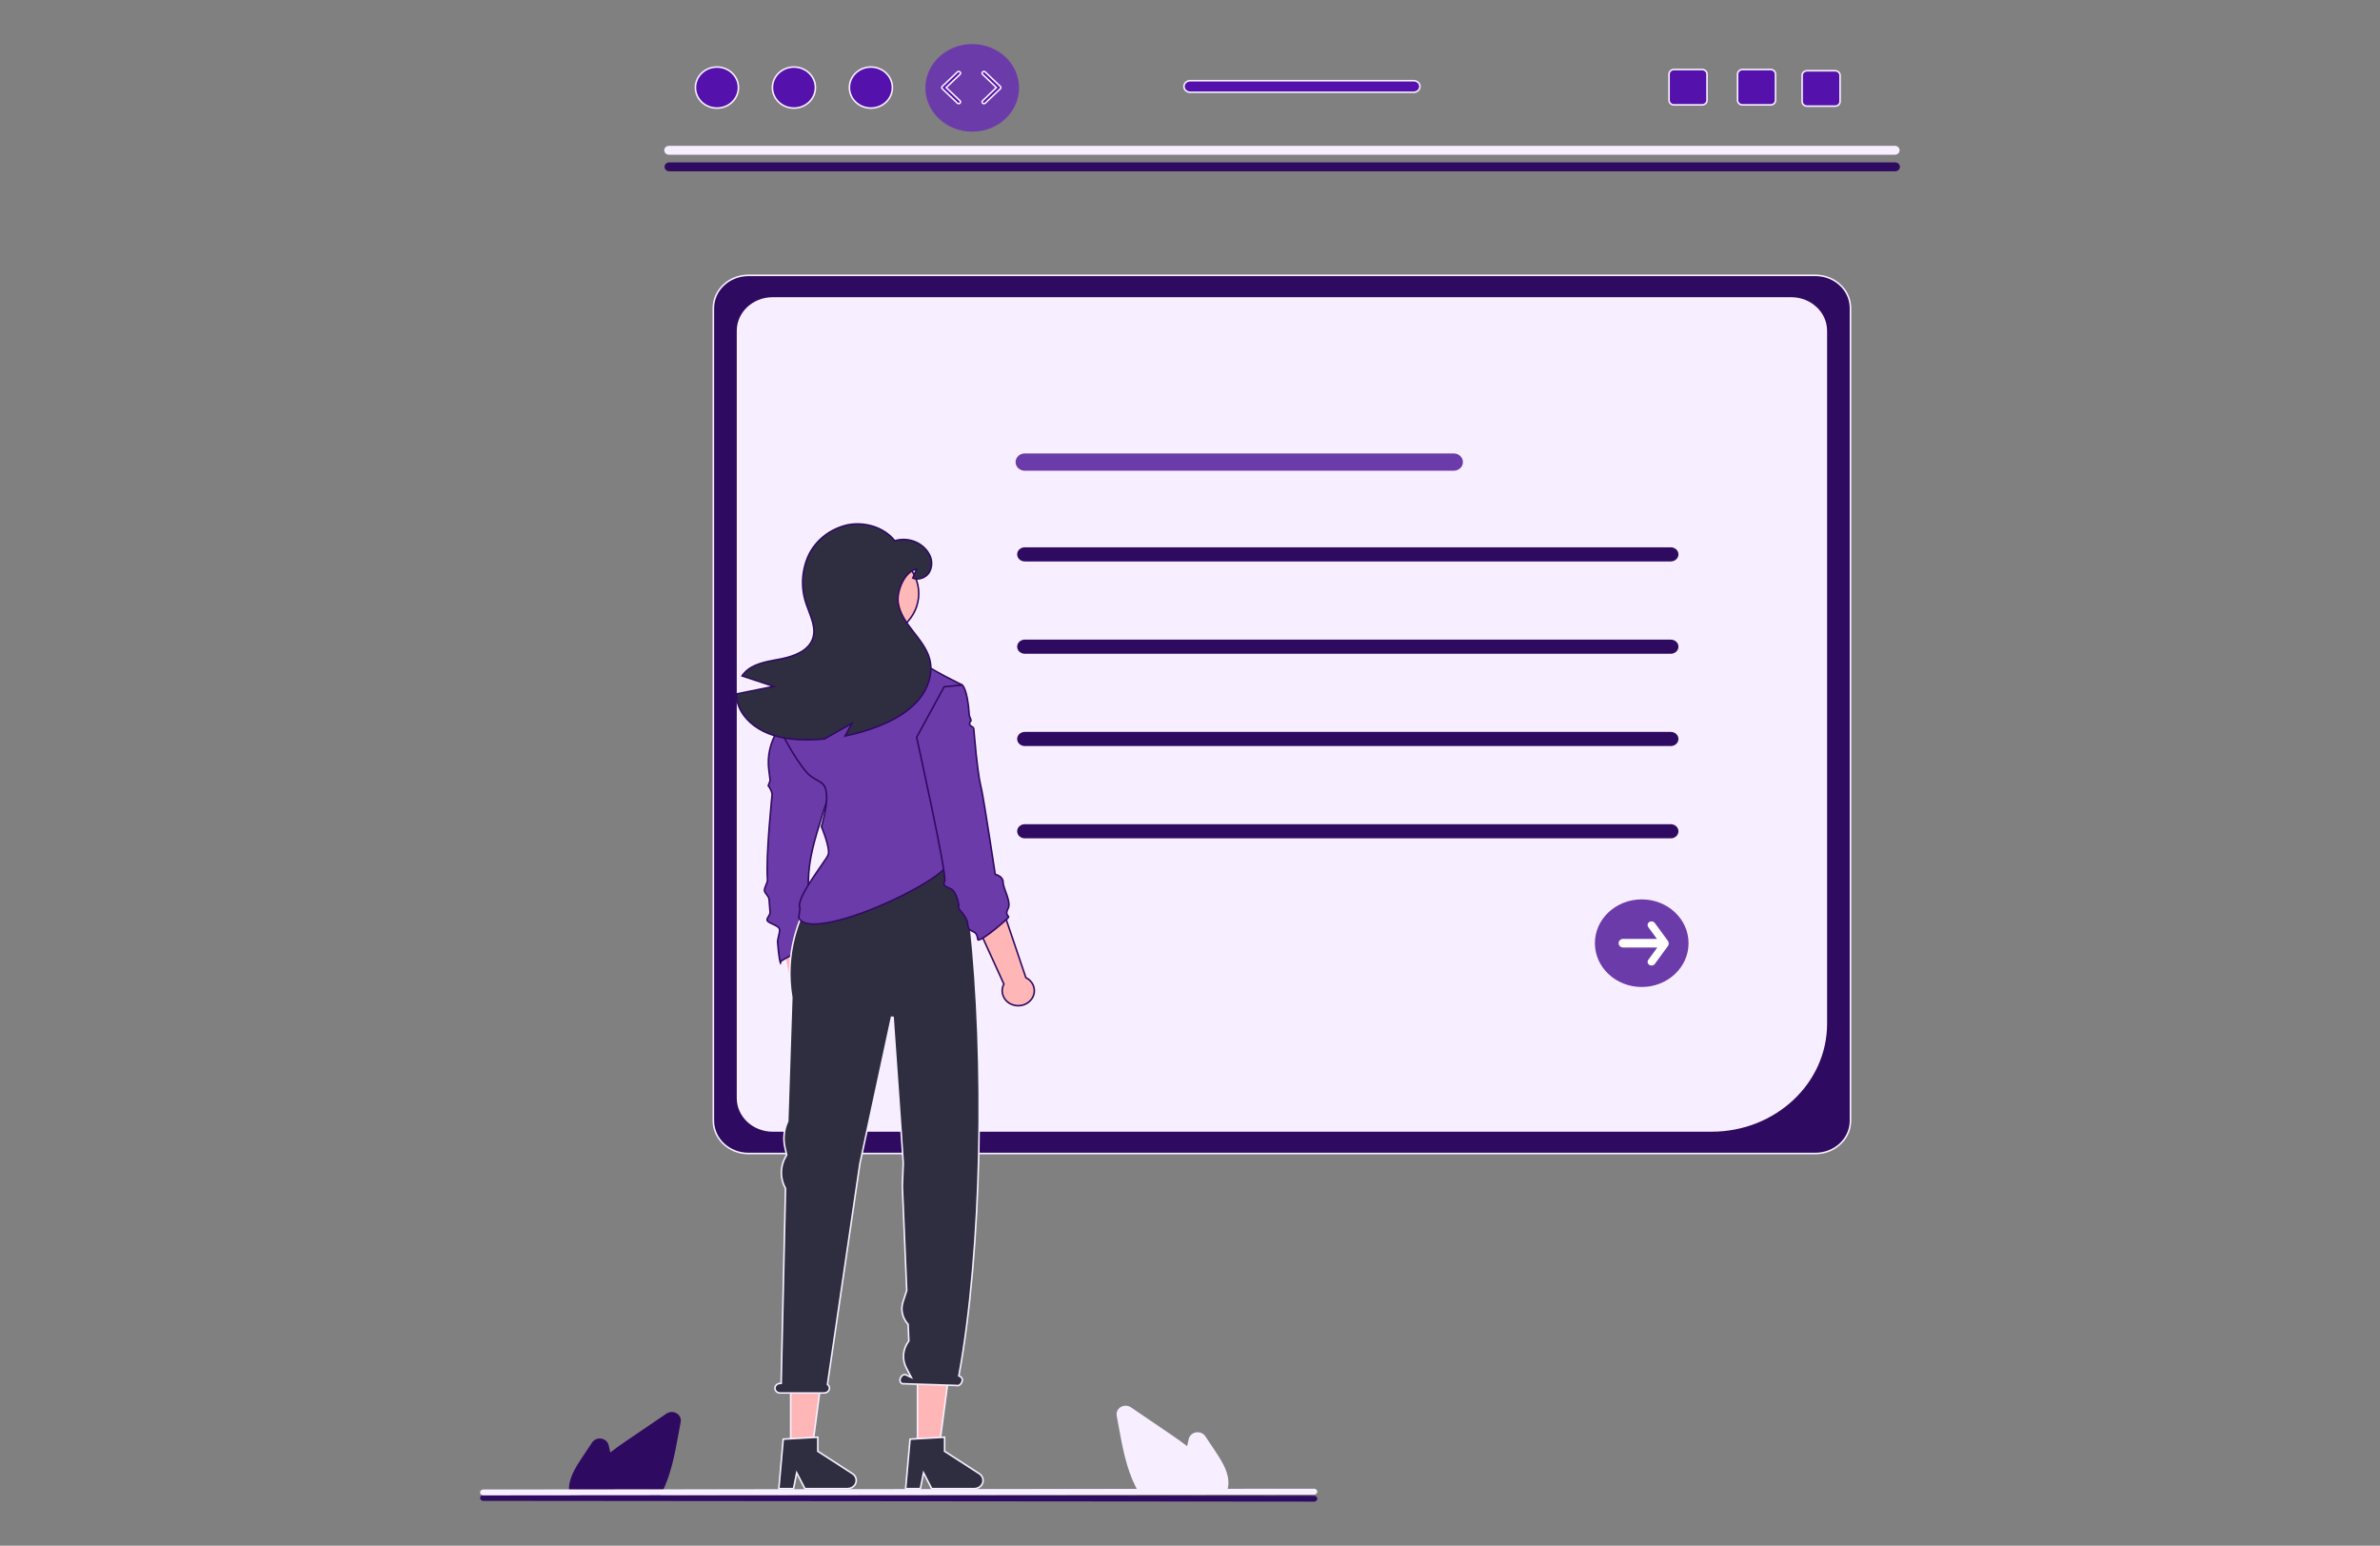 <svg width="1512" height="982" viewBox="0 0 1512 982" fill="none" xmlns="http://www.w3.org/2000/svg">
<rect x="0" y="0" width="1512" height="982" fill="#808080" stroke="none"/>
<path d="M362.742 952.396H418.296L418.535 951.991C419.245 950.786 419.931 949.509 420.572 948.197C426.295 936.737 428.713 923.631 430.847 912.067L432.454 903.351C432.994 900.422 430.894 897.638 427.763 897.133C426.23 896.886 424.655 897.23 423.398 898.086C414.955 903.833 406.509 909.574 398.06 915.309C394.861 917.487 391.207 920.007 387.708 922.73C387.37 921.196 387.017 919.658 386.664 918.141C385.988 915.235 382.922 913.391 379.815 914.023C378.294 914.332 376.972 915.205 376.15 916.441L369.65 926.209C364.909 933.342 360.725 940.372 361.578 947.954C361.573 948.046 361.581 948.138 361.6 948.229C361.77 949.474 362.086 950.698 362.543 951.879L362.742 952.396Z" fill="#2F0A61"/>
<path d="M306.983 953.518L834.891 953.999C835.992 953.994 836.88 953.155 836.874 952.125C836.868 951.103 835.984 950.276 834.891 950.27L306.983 949.789C305.882 949.794 304.995 950.634 305 951.663C305.006 952.685 305.89 953.513 306.983 953.518Z" fill="#2F0A61"/>
<path d="M1153.33 174.93L1153.9 174.938C1165.78 175.231 1175.29 184.172 1175.6 195.205L1175.61 195.74V712.039L1175.6 712.574C1175.28 723.785 1165.47 732.835 1153.33 732.849H475.467C463.135 732.835 453.199 723.496 453.185 712.039V195.74C453.199 184.462 462.827 175.236 474.891 174.938L475.467 174.93H1153.33Z" fill="#2F0A61" stroke="#F7EFFF"/>
<path d="M1087.47 718.981H490.836C478.26 718.967 468.069 709.434 468.055 697.671V210.13C468.069 198.367 478.26 188.834 490.836 188.82H1137.96C1150.54 188.834 1160.73 198.367 1160.74 210.13V650.437C1160.7 688.275 1127.92 718.938 1087.47 718.981Z" fill="#F7EFFF"/>
<path d="M923.513 299.062H651.065C647.82 299.062 645.189 296.601 645.189 293.566C645.189 290.531 647.82 288.07 651.065 288.07H923.513C926.758 288.07 929.389 290.531 929.389 293.566C929.389 296.601 926.758 299.062 923.513 299.062Z" fill="#6C3BAA"/>
<path d="M651.064 347.203H1061.43C1064.43 347.203 1066.81 349.471 1066.81 352.199C1066.81 354.927 1064.43 357.194 1061.43 357.194H651.064C648.064 357.194 645.69 354.927 645.689 352.199C645.689 349.471 648.064 347.203 651.064 347.203Z" fill="#2F0A61" stroke="#F7EFFF"/>
<path d="M651.064 405.852H1061.43C1064.43 405.852 1066.81 408.119 1066.81 410.848C1066.81 413.576 1064.43 415.843 1061.43 415.843H651.064C648.064 415.843 645.69 413.576 645.689 410.848C645.689 408.12 648.064 405.852 651.064 405.852Z" fill="#2F0A61" stroke="#F7EFFF"/>
<path d="M651.064 464.484H1061.43C1064.43 464.484 1066.81 466.752 1066.81 469.48C1066.81 472.209 1064.43 474.476 1061.43 474.476H651.064C648.064 474.475 645.69 472.208 645.689 469.48C645.689 466.752 648.064 464.485 651.064 464.484Z" fill="#2F0A61" stroke="#F7EFFF"/>
<path d="M651.064 523.117H1061.43C1064.43 523.117 1066.81 525.385 1066.81 528.113C1066.81 530.841 1064.43 533.108 1061.43 533.108H651.064C648.064 533.108 645.69 530.841 645.689 528.113C645.689 525.385 648.064 523.117 651.064 523.117Z" fill="#2F0A61" stroke="#F7EFFF"/>
<path d="M1042.98 627.047C1026.55 627.047 1013.23 614.588 1013.23 599.219C1013.23 583.85 1026.55 571.391 1042.98 571.391C1059.41 571.391 1072.73 583.85 1072.73 599.219C1072.73 614.588 1059.41 627.047 1042.98 627.047Z" fill="#6C3BAA"/>
<path d="M617.656 83.657C601.226 83.657 587.906 71.198 587.906 55.828C587.906 40.459 601.226 28 617.657 28C634.087 28 647.407 40.459 647.407 55.828C647.407 71.198 634.087 83.657 617.656 83.657Z" fill="#6C3BAA"/>
<path d="M1059.71 597.897L1051.28 586.382C1050.5 585.314 1048.95 585.038 1047.8 585.766C1046.66 586.493 1046.37 587.949 1047.15 589.017L1047.15 589.027L1052.61 596.474H1031.24C1029.62 596.47 1028.3 597.695 1028.29 599.211C1028.29 600.727 1029.6 601.96 1031.22 601.964H1052.88L1047.15 609.778C1046.38 610.847 1046.67 612.302 1047.82 613.028C1048.95 613.749 1050.5 613.479 1051.28 612.423L1059.71 600.907C1060.27 599.972 1060.27 598.833 1059.71 597.897Z" fill="white"/>
<path d="M1203.85 98.298H424.949C423.278 98.265 421.953 96.971 421.989 95.409C422.024 93.894 423.329 92.673 424.949 92.641H1203.85C1205.52 92.674 1206.84 93.968 1206.81 95.53C1206.77 97.045 1205.47 98.266 1203.85 98.298Z" fill="#F7EFFF"/>
<path d="M1204.04 108.822H425.14C423.47 108.788 422.145 107.495 422.18 105.932C422.215 104.417 423.52 103.196 425.14 103.164H1204.04C1205.71 103.197 1207.04 104.491 1207 106.053C1206.96 107.569 1205.66 108.789 1204.04 108.822Z" fill="#2F0A61"/>
<path d="M522.424 655.963C526.928 652.439 527.524 646.166 523.756 641.953C523.355 641.504 522.911 641.089 522.431 640.713L515.981 588.578L495.501 593.014L506.883 642.433C503.398 646.891 504.436 653.148 509.202 656.407C513.19 659.135 518.656 658.951 522.424 655.963Z" fill="#FFB6B6"/>
<path d="M490.524 504.592L490.518 504.552C490.198 502.604 489.354 500.77 488.071 499.219L489.241 495.949L489.281 495.837L489.267 495.718L488.43 489.075C487.349 480.499 489.263 471.826 493.888 464.348L499.387 460.98L526.783 504.082C520.979 522.843 516.157 536.028 514.325 549.521C512.493 563.016 513.649 576.812 519.715 596.85L496.346 610.487L496.146 610.604L496.104 610.832V610.835C496.104 610.838 496.103 610.843 496.102 610.85C496.099 610.862 496.096 610.882 496.091 610.906C496.081 610.956 496.065 611.029 496.045 611.114C496.005 611.287 495.947 611.503 495.876 611.697C495.867 611.721 495.857 611.744 495.849 611.766C495.803 611.66 495.747 611.521 495.689 611.337C495.535 610.847 495.365 610.121 495.185 609.078C494.824 606.995 494.43 603.698 494.022 598.609C493.985 598.142 494.043 597.561 494.162 596.895C494.281 596.231 494.454 595.516 494.632 594.779C494.978 593.345 495.359 591.782 495.264 590.593C495.194 589.725 494.497 589.076 493.747 588.578C492.971 588.062 491.965 587.596 491.008 587.151C490.03 586.697 489.102 586.263 488.402 585.795C487.678 585.31 487.356 584.89 487.326 584.517C487.3 584.182 487.38 583.835 487.544 583.453C487.71 583.067 487.944 582.679 488.203 582.254C488.454 581.842 488.729 581.392 488.928 580.93C489.129 580.462 489.268 579.947 489.225 579.396C489.011 576.715 488.799 574.05 488.591 571.428C488.49 570.156 487.687 569.142 487.015 568.28C486.298 567.363 485.722 566.607 485.652 565.727C485.617 565.284 485.707 564.774 485.885 564.201C486.062 563.629 486.313 563.032 486.577 562.41C486.837 561.799 487.109 561.161 487.305 560.549C487.499 559.938 487.632 559.308 487.585 558.708C486.991 551.168 487.721 537.872 488.605 526.33C489.047 520.566 489.527 515.251 489.896 511.328C490.08 509.367 490.236 507.754 490.347 506.606C490.402 506.033 490.446 505.574 490.477 505.247C490.505 504.939 490.524 504.71 490.524 504.632V504.592Z" fill="#6C3BAA" stroke="#2F0A61"/>
<path d="M522.407 871.773L515.712 922.523H502.308V871.773H522.407Z" fill="#FFB6B6" stroke="#F7EFFF"/>
<path d="M519.54 922.011L519.769 922.158L541.555 936.232C544.11 937.883 544.731 941.13 542.985 943.495C541.94 944.912 540.206 945.768 538.342 945.769H511.365L506.803 936.955L506.149 935.694L505.868 937.086L504.113 945.769H494.783L497.585 914.309L519.54 913.083V922.011Z" fill="#2F2E41" stroke="#F7EFFF"/>
<path d="M602.974 871.773L596.28 922.523H582.876V871.773H602.974Z" fill="#FFB6B6" stroke="#F7EFFF"/>
<path d="M600.108 922.011L600.337 922.158L622.123 936.232C624.678 937.883 625.299 941.13 623.554 943.495C622.508 944.912 620.774 945.769 618.909 945.769H591.934L587.37 936.955L586.718 935.694L586.437 937.086L584.682 945.769H575.352L578.153 914.309L600.108 913.083V922.011Z" fill="#2F2E41" stroke="#F7EFFF"/>
<path d="M602.399 542.164L616.366 587.051C625.671 671.903 623.979 793.647 609.21 873.722L609.14 874.1L609.488 874.264L609.877 874.447C611.232 875.156 611.724 876.707 611.054 877.968L611.038 877.997L611.026 878.029C610.72 878.86 610.182 879.514 609.579 879.904C608.975 880.296 608.335 880.407 607.784 880.229L607.718 880.208L607.647 880.206L573.109 879.082C571.822 878.353 571.364 876.845 572.02 875.612L572.036 875.583L572.048 875.551C572.354 874.72 572.891 874.066 573.494 873.676C574.09 873.29 574.72 873.177 575.266 873.345L577.586 874.441L578.938 875.081L578.242 873.757L575.811 869.127C572.919 863.621 573.476 857.078 577.27 852.066L577.378 851.923L577.37 851.744L576.944 841.551L576.937 841.368L576.814 841.234L576.486 840.863C573.176 836.994 572.118 831.843 573.672 827.098L576.011 819.959L576.039 819.873L576.035 819.782L573.272 753.694L573.831 738.886L573.832 738.859L573.83 738.833L572.681 722.008V722.007L567.367 646.328L566.38 646.257L546.27 739.321L546.266 739.337L546.264 739.354L525.721 879.259L525.681 879.534L525.894 879.713C526.76 880.444 527.128 881.539 526.886 882.583C526.511 883.997 525.125 885.016 523.51 884.986H495.619L495.447 884.981C493.677 884.897 492.323 883.534 492.324 881.931C492.325 881.663 492.363 881.395 492.438 881.136C492.851 879.807 494.179 878.87 495.711 878.895H496.264L496.274 878.406L499.033 755.165L499.036 755.03L498.971 754.911C495.431 748.525 495.544 740.91 499.272 734.617V734.616L499.667 733.947L499.769 733.775L499.725 733.581L498.7 729.142C497.41 723.545 498.001 717.711 500.396 712.439L500.438 712.349L500.44 712.249L503.014 633.761L503.016 633.711L503.008 633.662C498.436 605.949 507.041 583.05 516.804 567.064C521.685 559.072 526.852 552.813 530.799 548.554C532.772 546.424 534.439 544.796 535.611 543.7C536.197 543.153 536.66 542.738 536.975 542.462C537.122 542.332 537.237 542.233 537.317 542.164H602.399Z" fill="#2F2E41" stroke="#F7EFFF"/>
<path d="M651.652 620.895L651.717 621.085L651.896 621.178C652.418 621.449 652.913 621.762 653.376 622.114C657.707 625.41 658.351 631.342 654.84 635.38L654.837 635.382C651.893 638.811 646.803 639.92 642.527 638.036C637.428 635.789 635.279 630.132 637.656 625.411L637.765 625.197L637.665 624.979L616.667 578.953L634.9 571.362L651.652 620.895Z" fill="#FFB6B6" stroke="#2F0A61"/>
<path d="M537.279 406.842C537.388 406.851 537.535 406.865 537.716 406.885C538.078 406.923 538.574 406.981 539.187 407.054C540.41 407.199 542.091 407.406 544.073 407.655C548.039 408.154 553.21 408.819 558.342 409.484C563.473 410.15 568.565 410.816 572.375 411.314C574.28 411.564 575.864 411.771 576.972 411.917C577.525 411.99 577.96 412.047 578.257 412.086C578.349 412.098 578.428 412.108 578.492 412.116C580.683 415.259 583.197 418.192 586.001 420.873V420.874L586.006 420.878C587.156 421.951 589.324 423.377 591.884 424.897C594.457 426.426 597.467 428.073 600.335 429.589C603.203 431.105 605.933 432.491 607.945 433.498C608.951 434.002 609.778 434.411 610.354 434.694C610.506 434.769 610.641 434.835 610.757 434.892L585.155 476.366L585.037 476.559L585.102 476.773L585.58 476.629C585.15 476.759 585.107 476.773 585.103 476.774V476.776C585.103 476.778 585.104 476.781 585.105 476.785C585.108 476.793 585.112 476.805 585.116 476.82C585.125 476.851 585.139 476.897 585.157 476.957C585.194 477.078 585.248 477.258 585.318 477.492C585.459 477.961 585.666 478.651 585.929 479.53C586.455 481.289 587.205 483.81 588.103 486.854C589.898 492.944 592.283 501.13 594.641 509.517C596.998 517.904 599.326 526.489 601.011 533.378C601.853 536.823 602.533 539.839 602.975 542.19C603.196 543.367 603.356 544.371 603.447 545.177C603.54 545.994 603.557 546.569 603.512 546.906C603.415 547.62 603.016 548.481 602.288 549.477C601.565 550.466 600.543 551.553 599.253 552.718C596.673 555.047 593.062 557.649 588.738 560.353C580.095 565.758 568.658 571.538 557.067 576.337C545.472 581.138 533.752 584.946 524.536 586.42C519.924 587.158 515.979 587.305 513.003 586.724C510.083 586.153 508.196 584.906 507.428 582.929L508.237 577.072L508.26 576.911L508.183 576.769C507.845 576.138 507.778 575.206 508.009 573.969C508.238 572.744 508.745 571.293 509.464 569.688C510.9 566.477 513.143 562.726 515.534 559.047C517.924 555.371 520.447 551.788 522.442 548.912C523.438 547.477 524.305 546.213 524.954 545.207C525.278 544.704 525.552 544.26 525.762 543.887C525.966 543.522 526.127 543.196 526.205 542.938L526.206 542.938C526.559 541.774 526.412 540.039 526.056 538.184C525.694 536.299 525.095 534.191 524.461 532.226C523.826 530.258 523.152 528.421 522.638 527.077C522.38 526.405 522.162 525.855 522.009 525.474C521.935 525.29 521.875 525.145 521.834 525.044C521.862 524.952 521.902 524.824 521.95 524.664C522.057 524.307 522.209 523.789 522.389 523.145C522.749 521.855 523.222 520.056 523.676 518.016C524.58 513.949 525.42 508.866 525.1 504.946V504.945L525.035 504.243C524.693 500.853 524.033 499.196 522.56 497.894C521.805 497.227 520.851 496.666 519.697 495.997C518.678 495.406 517.475 494.715 516.038 493.767L515.408 493.344L515.093 493.119C513.499 491.936 511.647 489.849 509.736 487.311C507.708 484.615 505.645 481.455 503.794 478.436C501.944 475.417 500.31 472.545 499.139 470.427C498.553 469.368 498.083 468.497 497.76 467.893C497.598 467.59 497.472 467.355 497.388 467.194C497.372 467.165 497.358 467.138 497.345 467.113C497.349 467.095 497.355 467.076 497.359 467.056C497.396 466.899 497.451 466.668 497.521 466.373C497.659 465.783 497.856 464.935 498.093 463.905C498.567 461.846 499.198 459.056 499.83 456.137C500.462 453.218 501.094 450.166 501.569 447.583C502.041 445.019 502.367 442.866 502.367 441.777C502.367 441.461 502.575 441.02 503.123 440.451C503.657 439.898 504.44 439.298 505.419 438.667C507.373 437.407 510.02 436.077 512.769 434.791C515.525 433.502 518.326 432.283 520.646 431.217C521.797 430.687 522.825 430.199 523.646 429.766C524.451 429.341 525.107 428.946 525.477 428.6L525.503 428.574L525.525 428.547C526.641 427.154 527.581 425.645 528.328 424.05C528.498 423.731 528.583 423.343 528.635 422.967C528.688 422.585 528.713 422.163 528.738 421.764C528.764 421.355 528.79 420.966 528.841 420.612C528.892 420.255 528.965 419.972 529.066 419.769L529.068 419.764C529.088 419.723 529.12 419.688 529.209 419.65C529.317 419.605 529.455 419.579 529.666 419.541C529.999 419.481 530.686 419.389 530.995 418.755V418.754C531.223 418.284 531.232 417.79 531.243 417.423C531.255 417.021 531.27 416.749 531.389 416.509L531.391 416.506C531.581 416.113 531.916 415.727 532.31 415.285C532.678 414.871 533.112 414.393 533.363 413.879C534.35 411.858 535.26 410.035 535.986 408.72C536.35 408.06 536.661 407.542 536.907 407.193C537.031 407.018 537.127 406.901 537.195 406.834C537.22 406.836 537.248 406.839 537.279 406.842Z" fill="#6C3BAA" stroke="#2F0A61"/>
<path d="M611.327 435.196C611.404 435.265 611.521 435.381 611.668 435.568C611.991 435.98 612.46 436.728 612.974 438.036C614.001 440.656 615.193 445.484 615.762 454.249C615.781 454.545 615.877 454.868 615.986 455.172C616.098 455.481 616.241 455.814 616.375 456.13C616.512 456.453 616.641 456.76 616.739 457.045C616.839 457.334 616.894 457.565 616.901 457.736C616.909 457.901 616.844 457.991 616.596 458.252C616.368 458.492 615.989 458.878 616.009 459.538L616.025 460.097C616.038 460.549 616.36 460.876 616.611 461.081C616.884 461.304 617.235 461.509 617.541 461.689C617.866 461.881 618.147 462.046 618.353 462.209C618.583 462.392 618.577 462.464 618.575 462.434C618.609 463.194 618.873 465.956 619.138 468.676C619.404 471.413 619.673 474.122 619.726 474.812C619.815 475.994 619.917 477.144 620.03 478.262L620.148 479.368C621.896 495.239 622.524 496.596 623.607 501.663C624.441 505.561 626.592 518.931 628.537 531.35C629.509 537.554 630.429 543.514 631.105 547.923C631.444 550.127 631.721 551.944 631.914 553.209C632.011 553.842 632.086 554.337 632.138 554.674C632.163 554.842 632.182 554.971 632.195 555.058C632.202 555.101 632.208 555.134 632.211 555.156C632.213 555.167 632.214 555.175 632.215 555.181C632.215 555.183 632.216 555.185 632.216 555.187V555.188V555.189L632.267 555.524L632.597 555.602H632.598C632.599 555.602 632.602 555.603 632.605 555.604C632.613 555.605 632.625 555.608 632.642 555.612C632.674 555.621 632.723 555.634 632.787 555.652C632.915 555.69 633.102 555.748 633.326 555.831C633.776 555.997 634.373 556.258 634.965 556.639C636.154 557.402 637.261 558.595 637.261 560.425C637.261 561.549 637.635 562.914 638.118 564.35C638.362 565.074 638.639 565.834 638.921 566.604C639.203 567.378 639.49 568.165 639.757 568.955C640.292 570.539 640.739 572.109 640.9 573.563C641.062 575.018 640.934 576.31 640.37 577.368C639.713 578.598 639.507 579.517 639.591 580.259C639.676 581.013 640.055 581.497 640.343 581.844C640.495 582.027 640.596 582.144 640.67 582.264C640.734 582.368 640.751 582.437 640.749 582.499C640.745 582.653 640.619 583.007 639.831 583.744C638.262 585.212 633.579 589.33 629.214 592.634C627.027 594.289 624.944 595.721 623.382 596.518C622.589 596.922 621.99 597.132 621.601 597.161C621.411 597.175 621.33 597.141 621.305 597.125C621.298 597.121 621.277 597.109 621.258 597.056L621.241 596.987C620.932 595.239 620.677 594.135 620.124 593.335C619.556 592.513 618.713 592.066 617.46 591.485H617.459C616.214 590.903 615.721 590.522 615.406 589.874C615.238 589.527 615.109 589.079 614.984 588.438C614.859 587.796 614.744 586.998 614.586 585.956C614.415 584.828 613.905 583.728 613.276 582.703C612.647 581.676 611.879 580.694 611.168 579.807C610.447 578.907 609.799 578.121 609.363 577.447C609.147 577.112 609 576.831 608.924 576.599C608.847 576.365 608.856 576.231 608.884 576.154L608.885 576.151C608.986 575.867 609.052 575.698 609.091 575.604C609.095 575.597 609.101 575.592 609.104 575.587C609.134 575.533 609.168 575.461 609.187 575.391C609.19 575.379 609.194 575.359 609.197 575.335C609.199 575.32 609.208 575.262 609.198 575.189C609.193 575.154 609.179 575.07 609.12 574.98C609.082 574.923 609.026 574.869 608.958 574.828C608.957 574.785 608.955 574.737 608.955 574.685C608.955 574.179 608.825 573.393 608.605 572.508C608.383 571.611 608.061 570.575 607.657 569.557C607.255 568.54 606.766 567.528 606.207 566.687C605.655 565.856 605 565.137 604.243 564.783H604.244C603.923 564.632 603.583 564.482 603.243 564.332C602.902 564.181 602.559 564.028 602.226 563.87C601.554 563.552 600.944 563.222 600.477 562.853C600.008 562.482 599.729 562.11 599.638 561.721C599.55 561.346 599.614 560.857 600.04 560.196V560.195C600.116 560.077 600.156 559.944 600.181 559.832C600.207 559.713 600.223 559.58 600.233 559.438C600.254 559.155 600.251 558.8 600.23 558.385C600.189 557.553 600.072 556.434 599.893 555.076C599.533 552.358 598.916 548.645 598.125 544.281C596.542 535.551 594.254 524.19 591.907 512.927C589.561 501.662 587.155 490.49 585.336 482.135C584.427 477.957 583.664 474.483 583.129 472.054C582.861 470.839 582.65 469.885 582.506 469.235C582.434 468.911 582.379 468.662 582.342 468.494C582.336 468.468 582.33 468.444 582.325 468.422L599.792 436.335L611.327 435.196Z" fill="#6C3BAA" stroke="#2F0A61"/>
<path d="M554.216 349.578C570.514 349.578 583.669 361.93 583.669 377.097C583.669 392.264 570.515 404.616 554.216 404.616C537.917 404.616 524.762 392.264 524.762 377.097C524.762 361.93 537.917 349.578 554.216 349.578Z" fill="#FFB8B8" stroke="#2F0A61"/>
<path d="M538.231 333.531C549.174 331.258 561.516 334.977 568.206 343.305L568.413 343.562L568.731 343.474C577.613 340.981 587.059 345.092 590.754 352.995V352.996C592.435 356.578 592.177 360.694 590.059 364.071C587.896 367.117 583.387 368.705 579.885 367.29L581.904 362.496L582.325 361.498L581.293 361.825C577.675 362.973 574.773 366.563 572.901 370.609C571.082 374.542 570.17 379.042 570.55 382.476L570.59 382.805C571.521 389.644 575.785 395.603 580.017 401.058C584.276 406.549 588.718 411.985 590.507 418.4C593.072 427.588 589.611 437.687 583.131 445.13C576.65 452.574 567.494 457.649 557.958 461.396C551.152 464.072 544.091 466.138 536.869 467.571C537.377 466.645 537.885 465.718 538.392 464.792C539.069 463.554 539.746 462.317 540.426 461.079L541.272 459.536L539.741 460.403L523.696 469.481C520.623 469.758 517.526 469.926 514.429 469.981C505.306 470.128 496.045 469.233 487.755 465.851C479.71 462.562 472.663 456.706 469.527 449.153L469.236 448.418C468.332 445.991 467.881 443.438 467.901 440.871C475.189 439.398 482.477 437.929 489.765 436.464L491.613 436.093L489.823 435.499C483.691 433.466 477.559 431.431 471.428 429.391C472.43 427.94 473.658 426.634 475.075 425.519C478.017 423.221 481.535 421.853 485.298 420.86C489.078 419.863 493.027 419.263 496.896 418.46C500.759 417.659 504.814 416.434 508.267 414.529C511.72 412.624 514.606 410.02 516.066 406.449C517.583 402.738 517.229 398.903 516.218 395.13C515.712 393.243 515.037 391.356 514.341 389.498C513.642 387.632 512.923 385.803 512.313 383.996L512.311 383.988C508.731 373.913 509.165 362.968 513.534 353.168C518.043 343.395 527.168 336.13 538.231 333.531Z" fill="#2F2E41" stroke="#2F0A61"/>
<path d="M779.131 948.404H723.577L723.338 947.998C722.628 946.793 721.942 945.516 721.301 944.204C715.578 932.745 713.16 919.639 711.026 908.075L709.419 899.359C708.879 896.43 710.979 893.646 714.111 893.141C715.643 892.893 717.218 893.237 718.475 894.094C726.918 899.84 735.364 905.581 743.813 911.317C747.012 913.494 750.666 916.014 754.165 918.738C754.503 917.204 754.856 915.666 755.209 914.149C755.885 911.243 758.951 909.399 762.058 910.031C763.579 910.34 764.901 911.212 765.723 912.448L772.223 922.217C776.964 929.35 781.148 936.38 780.295 943.961C780.3 944.054 780.292 944.146 780.273 944.237C780.103 945.482 779.787 946.706 779.33 947.887L779.131 948.404Z" fill="#F7EFFF"/>
<path d="M834.891 949.534L306.983 950.015C305.882 950.009 304.994 949.17 305 948.141C305.006 947.119 305.89 946.291 306.983 946.286L834.891 945.805C835.992 945.81 836.88 946.649 836.874 947.679C836.868 948.701 835.984 949.528 834.891 949.534Z" fill="#F7EFFF"/>
<path d="M455.468 42.594C463.031 42.594 469.124 48.452 469.124 55.631C469.124 62.81 463.031 68.668 455.468 68.668C447.904 68.668 441.812 62.81 441.812 55.631C441.812 48.452 447.904 42.594 455.468 42.594Z" fill="#5411AB" stroke="#F7EFFF"/>
<path d="M504.372 42.594C511.936 42.594 518.028 48.452 518.028 55.631C518.028 62.81 511.936 68.668 504.372 68.668C496.809 68.668 490.716 62.81 490.716 55.631C490.716 48.452 496.809 42.594 504.372 42.594Z" fill="#5411AB" stroke="#F7EFFF"/>
<path d="M553.275 42.594C560.839 42.594 566.932 48.452 566.932 55.631C566.932 62.81 560.839 68.668 553.275 68.668C545.712 68.668 539.619 62.81 539.619 55.631C539.619 48.452 545.712 42.594 553.275 42.594Z" fill="#5411AB" stroke="#F7EFFF"/>
<path d="M608.187 45.761C608.645 45.325 609.407 45.319 609.871 45.744H609.872C610.32 46.154 610.326 46.811 609.89 47.228L601.483 55.267L601.105 55.628L601.483 55.989L609.89 64.028C610.326 64.446 610.32 65.102 609.872 65.512H609.871C609.645 65.719 609.346 65.827 609.039 65.827C608.723 65.827 608.415 65.713 608.188 65.495L598.636 56.361C598.205 55.95 598.205 55.306 598.636 54.895L608.188 45.762L608.187 45.761Z" fill="#5411AB" stroke="#F7EFFF"/>
<path d="M624.258 45.745C624.723 45.318 625.485 45.326 625.941 45.763L635.492 54.895C635.896 55.281 635.921 55.871 635.568 56.282L635.492 56.362L625.941 65.496C625.714 65.714 625.406 65.828 625.09 65.828C624.783 65.828 624.484 65.721 624.258 65.514C623.81 65.104 623.802 64.448 624.239 64.029L632.645 55.99L633.022 55.629L632.645 55.268L624.239 47.23C623.803 46.812 623.809 46.155 624.257 45.745H624.258Z" fill="#5411AB" stroke="#F7EFFF"/>
<path d="M1107.03 44.156H1124.79C1126.58 44.156 1127.98 45.501 1127.98 47.086V63.715C1127.98 65.3 1126.58 66.644 1124.79 66.644H1107.03C1105.25 66.644 1103.87 65.302 1103.87 63.715V47.086C1103.87 45.498 1105.25 44.156 1107.03 44.156Z" fill="#5411AB" stroke="#F7EFFF"/>
<path d="M1063.51 44.156H1081.27C1083.06 44.156 1084.46 45.501 1084.46 47.086V63.715C1084.46 65.3 1083.06 66.644 1081.27 66.644H1063.51C1061.73 66.644 1060.34 65.302 1060.34 63.715V47.086C1060.34 45.498 1061.73 44.156 1063.51 44.156Z" fill="#5411AB" stroke="#F7EFFF"/>
<path d="M1148.05 44.945H1165.81C1167.59 44.945 1168.99 46.29 1168.99 47.875V64.504C1168.99 66.089 1167.59 67.434 1165.81 67.434H1148.05C1146.27 67.434 1144.88 66.091 1144.88 64.504V47.875C1144.88 46.337 1146.18 45.029 1147.88 44.949L1148.05 44.945Z" fill="#5411AB" stroke="#F7EFFF"/>
<path d="M756.128 51.266H898.1C900.316 51.266 902.069 52.952 902.069 54.946C902.069 56.941 900.316 58.627 898.1 58.627H756.128C753.896 58.627 752.158 56.942 752.158 54.946C752.158 52.95 753.896 51.266 756.128 51.266Z" fill="#5411AB" stroke="#F7EFFF"/>
</svg>
